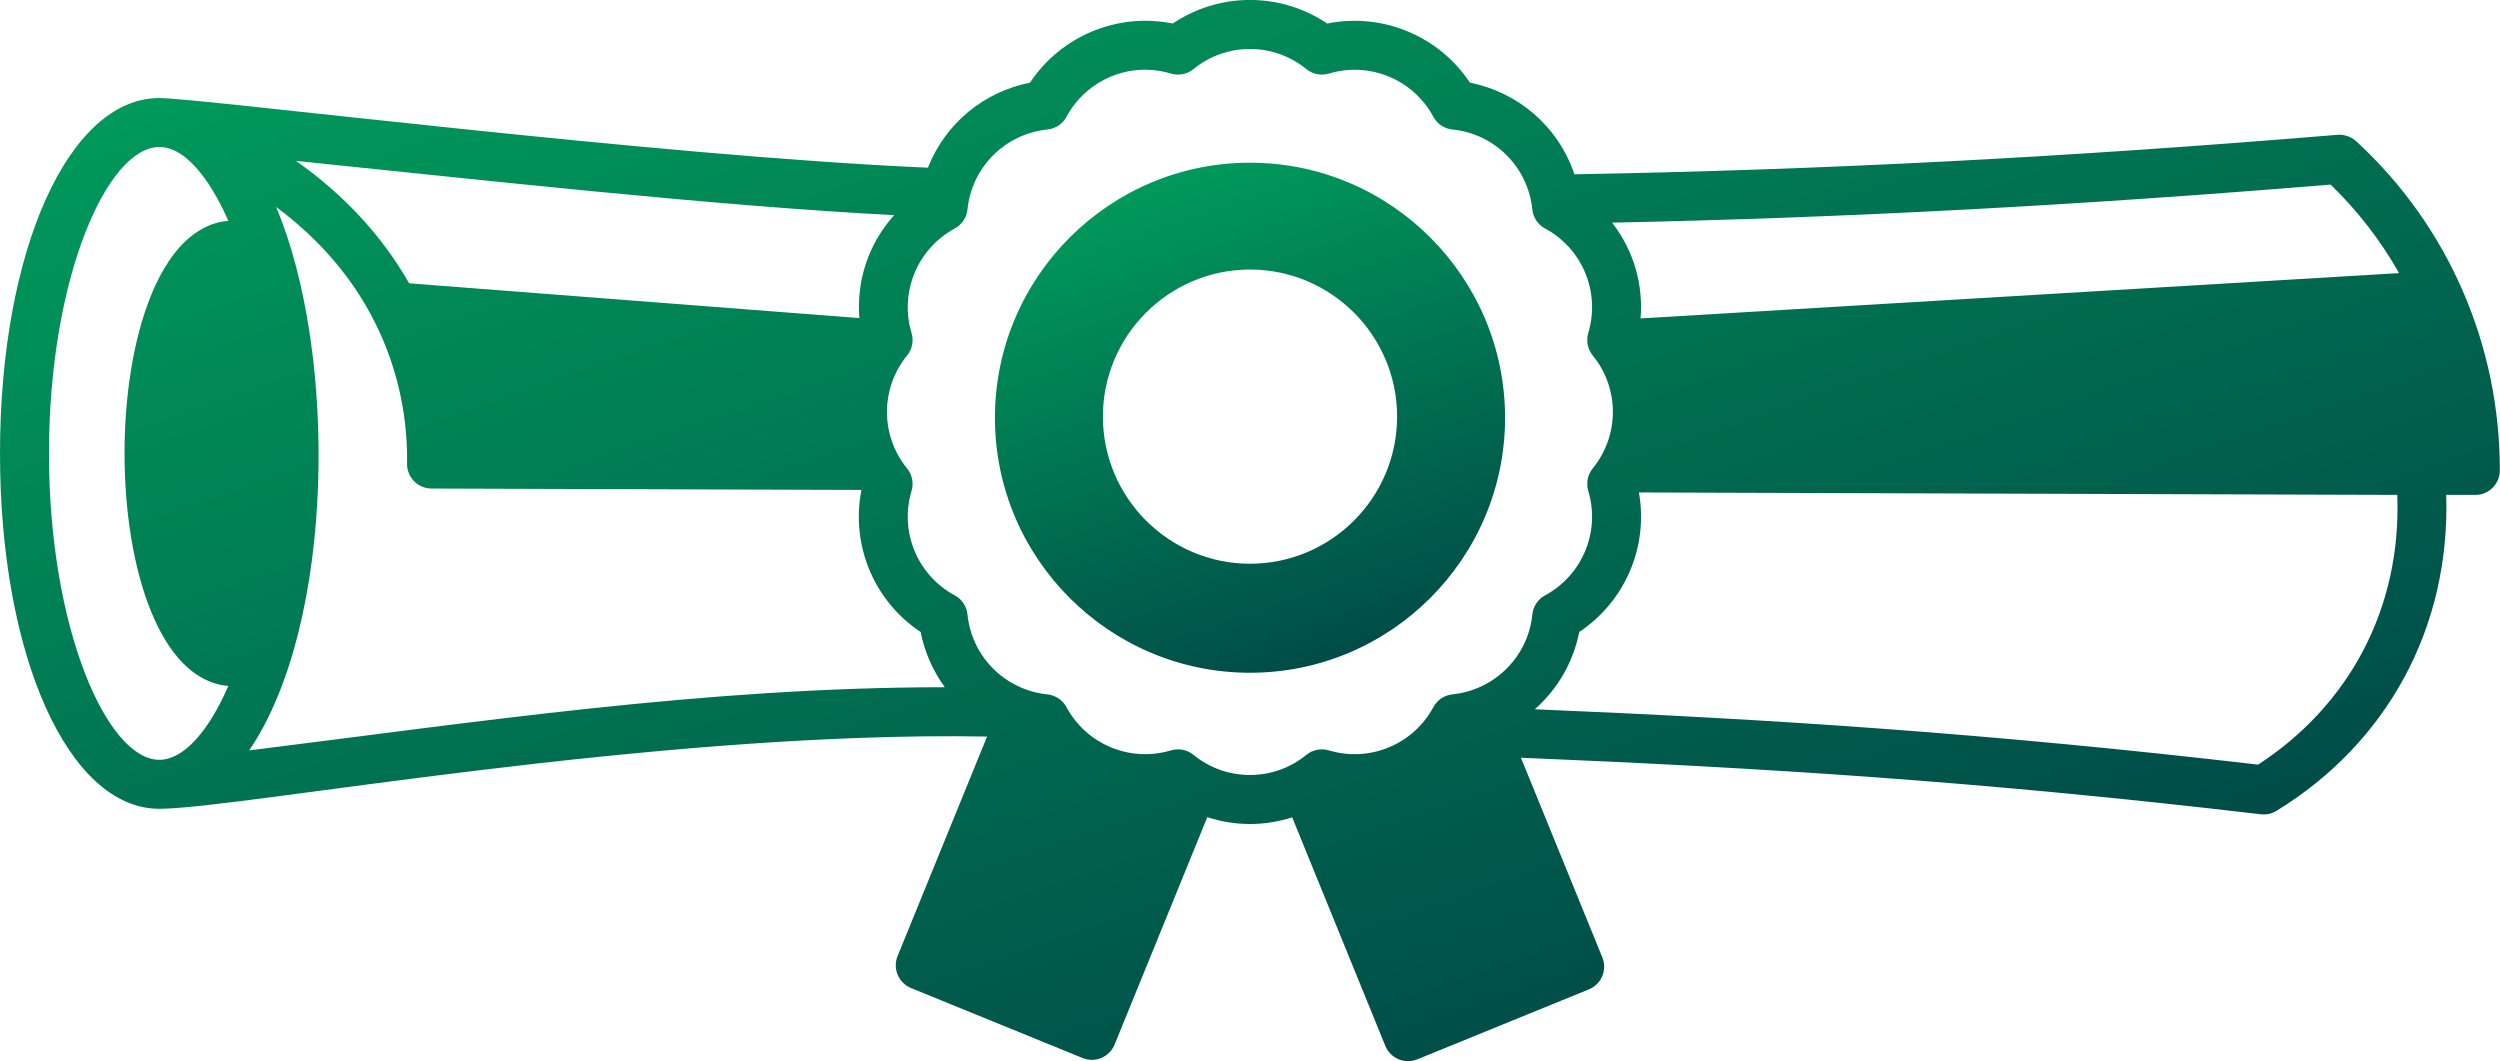 <?xml version="1.0" encoding="UTF-8"?>
<svg id="Camada_2" data-name="Camada 2" xmlns="http://www.w3.org/2000/svg" xmlns:xlink="http://www.w3.org/1999/xlink" viewBox="0 0 286.88 121.77">
  <defs>
    <style>
      .cls-1 {
        fill: url(#Gradiente_sem_nome_39-2);
      }

      .cls-2 {
        fill: url(#Gradiente_sem_nome_39);
      }
    </style>
    <linearGradient id="Gradiente_sem_nome_39" data-name="Gradiente sem nome 39" x1="152.97" y1="75.61" x2="133.91" y2="20.26" gradientUnits="userSpaceOnUse">
      <stop offset="0" stop-color="#004c48"/>
      <stop offset="1" stop-color="#00995b"/>
    </linearGradient>
    <linearGradient id="Gradiente_sem_nome_39-2" data-name="Gradiente sem nome 39" x1="167.39" y1="125.44" x2="116.27" y2="-23.02" xlink:href="#Gradiente_sem_nome_39"/>
  </defs>
  <g id="SvgjsSvg1001">
    <g>
      <path class="cls-2" d="M143.44,18.67c-16.14,0-29.27,13.13-29.27,29.27s13.13,29.26,29.27,29.26,29.27-13.13,29.27-29.26-13.13-29.27-29.27-29.27ZM143.44,64.69c-9.3,0-16.88-7.57-16.88-16.88s7.57-16.88,16.88-16.88,16.88,7.57,16.88,16.88-7.57,16.88-16.88,16.88Z"/>
      <path class="cls-1" d="M270.36,16.2c-.58-.53-1.35-.79-2.14-.73-31.19,2.59-59.07,4.03-87.55,4.53-1.87-5.52-6.49-9.43-11.99-10.51-3.57-5.38-10.04-8.06-16.38-6.79-5.37-3.61-12.37-3.6-17.73,0-6.35-1.28-12.81,1.42-16.38,6.79-5.18,1.02-9.65,4.55-11.71,9.75-30.88-1.31-83.46-7.99-88.2-7.99C7.86,11.25,0,28.78,0,52.03s7.86,40.78,18.28,40.78c9.12,0,56.73-8.98,94.99-8.29l-10.27,25.19c-.59,1.44.11,3.08,1.54,3.67l19.69,8.03c1.44.59,3.08-.11,3.67-1.54l10.64-26.1c3.2,1.04,6.53,1.05,9.74.02l10.69,26.23c.59,1.44,2.24,2.13,3.67,1.54l19.69-8.03c1.44-.59,2.13-2.23,1.54-3.67l-9.34-22.91c27.6,1.15,52.41,2.67,84.91,6.49.65.08,1.28-.08,1.8-.4,12.61-7.73,19.94-20.91,19.47-36.25,1.18,0,2,0,3.34,0,1.55,0,2.81-1.26,2.81-2.81.02-14.21-5.78-27.94-16.51-37.8ZM102.6,24.69c-2.97,3.32-4.32,7.53-3.99,11.81l-51.66-3.99c-3.12-5.46-7.46-10.16-12.99-14.05,21.17,2.17,47.73,5.14,68.64,6.23ZM26.2,78.72c-2.32,5.33-5.19,8.47-7.92,8.47-5.97,0-12.66-15.03-12.66-35.16s6.68-35.16,12.66-35.16c3.56,0,6.48,5.17,7.92,8.47-15.88,1.34-15.88,52.04,0,53.37ZM28.6,86.1c9.88-14.55,10.15-45.64,3.08-62.36,13.64,10.14,15.15,23.39,15.03,29.45-.03,1.57,1.23,2.86,2.8,2.87,15.57.05,33.55.11,49.34.16-1.25,6.36,1.47,12.77,6.8,16.31.45,2.29,1.4,4.45,2.77,6.33-27.34,0-53.79,4.01-79.82,7.25ZM166.67,79.68c-.93.09-1.75.64-2.19,1.47-2.27,4.22-7.24,6.38-11.98,4.96-.89-.27-1.86-.08-2.59.51-1.85,1.51-4.09,2.31-6.48,2.31s-4.63-.8-6.48-2.31c-.72-.59-1.69-.78-2.59-.51-4.7,1.41-9.69-.71-11.98-4.96-.44-.82-1.26-1.37-2.19-1.47-4.76-.48-8.67-4.23-9.17-9.17-.09-.93-.64-1.75-1.46-2.19-4.29-2.31-6.36-7.3-4.96-11.98.27-.89.08-1.86-.51-2.59-3.08-3.77-3.08-9.18,0-12.96.59-.72.78-1.69.51-2.59-1.4-4.66.67-9.66,4.96-11.98.82-.44,1.37-1.26,1.46-2.19.49-4.84,4.31-8.67,9.17-9.17.93-.09,1.75-.64,2.19-1.46,2.29-4.25,7.27-6.38,11.98-4.96.89.27,1.86.08,2.59-.51,3.77-3.08,9.18-3.08,12.96,0,.72.59,1.69.78,2.59.51,4.6-1.38,9.64.61,11.98,4.96.44.82,1.26,1.37,2.19,1.46,4.85.49,8.67,4.31,9.17,9.17.09.93.64,1.75,1.46,2.19,4.29,2.31,6.36,7.3,4.96,11.98-.27.89-.08,1.86.51,2.59,3.08,3.77,3.08,9.18,0,12.96-.59.72-.78,1.69-.51,2.59,1.4,4.66-.67,9.66-4.96,11.98-.82.44-1.37,1.26-1.46,2.19-.5,4.93-4.41,8.68-9.17,9.17ZM259.11,87.74c-30.69-3.57-55.63-5.22-82.99-6.35,2.73-2.4,4.45-5.56,5.1-8.87,5.21-3.47,7.96-9.7,6.85-16.01,28.79.1,57.68.19,87.02.28.5,13.14-5.63,24.23-15.98,30.96ZM188.26,36.54c.31-3.85-.74-7.73-3.27-10.99,26.77-.56,53.18-1.95,82.45-4.37,3.11,3.01,5.74,6.42,7.86,10.16l-87.05,5.2Z"/>
    </g>
  </g>
</svg>